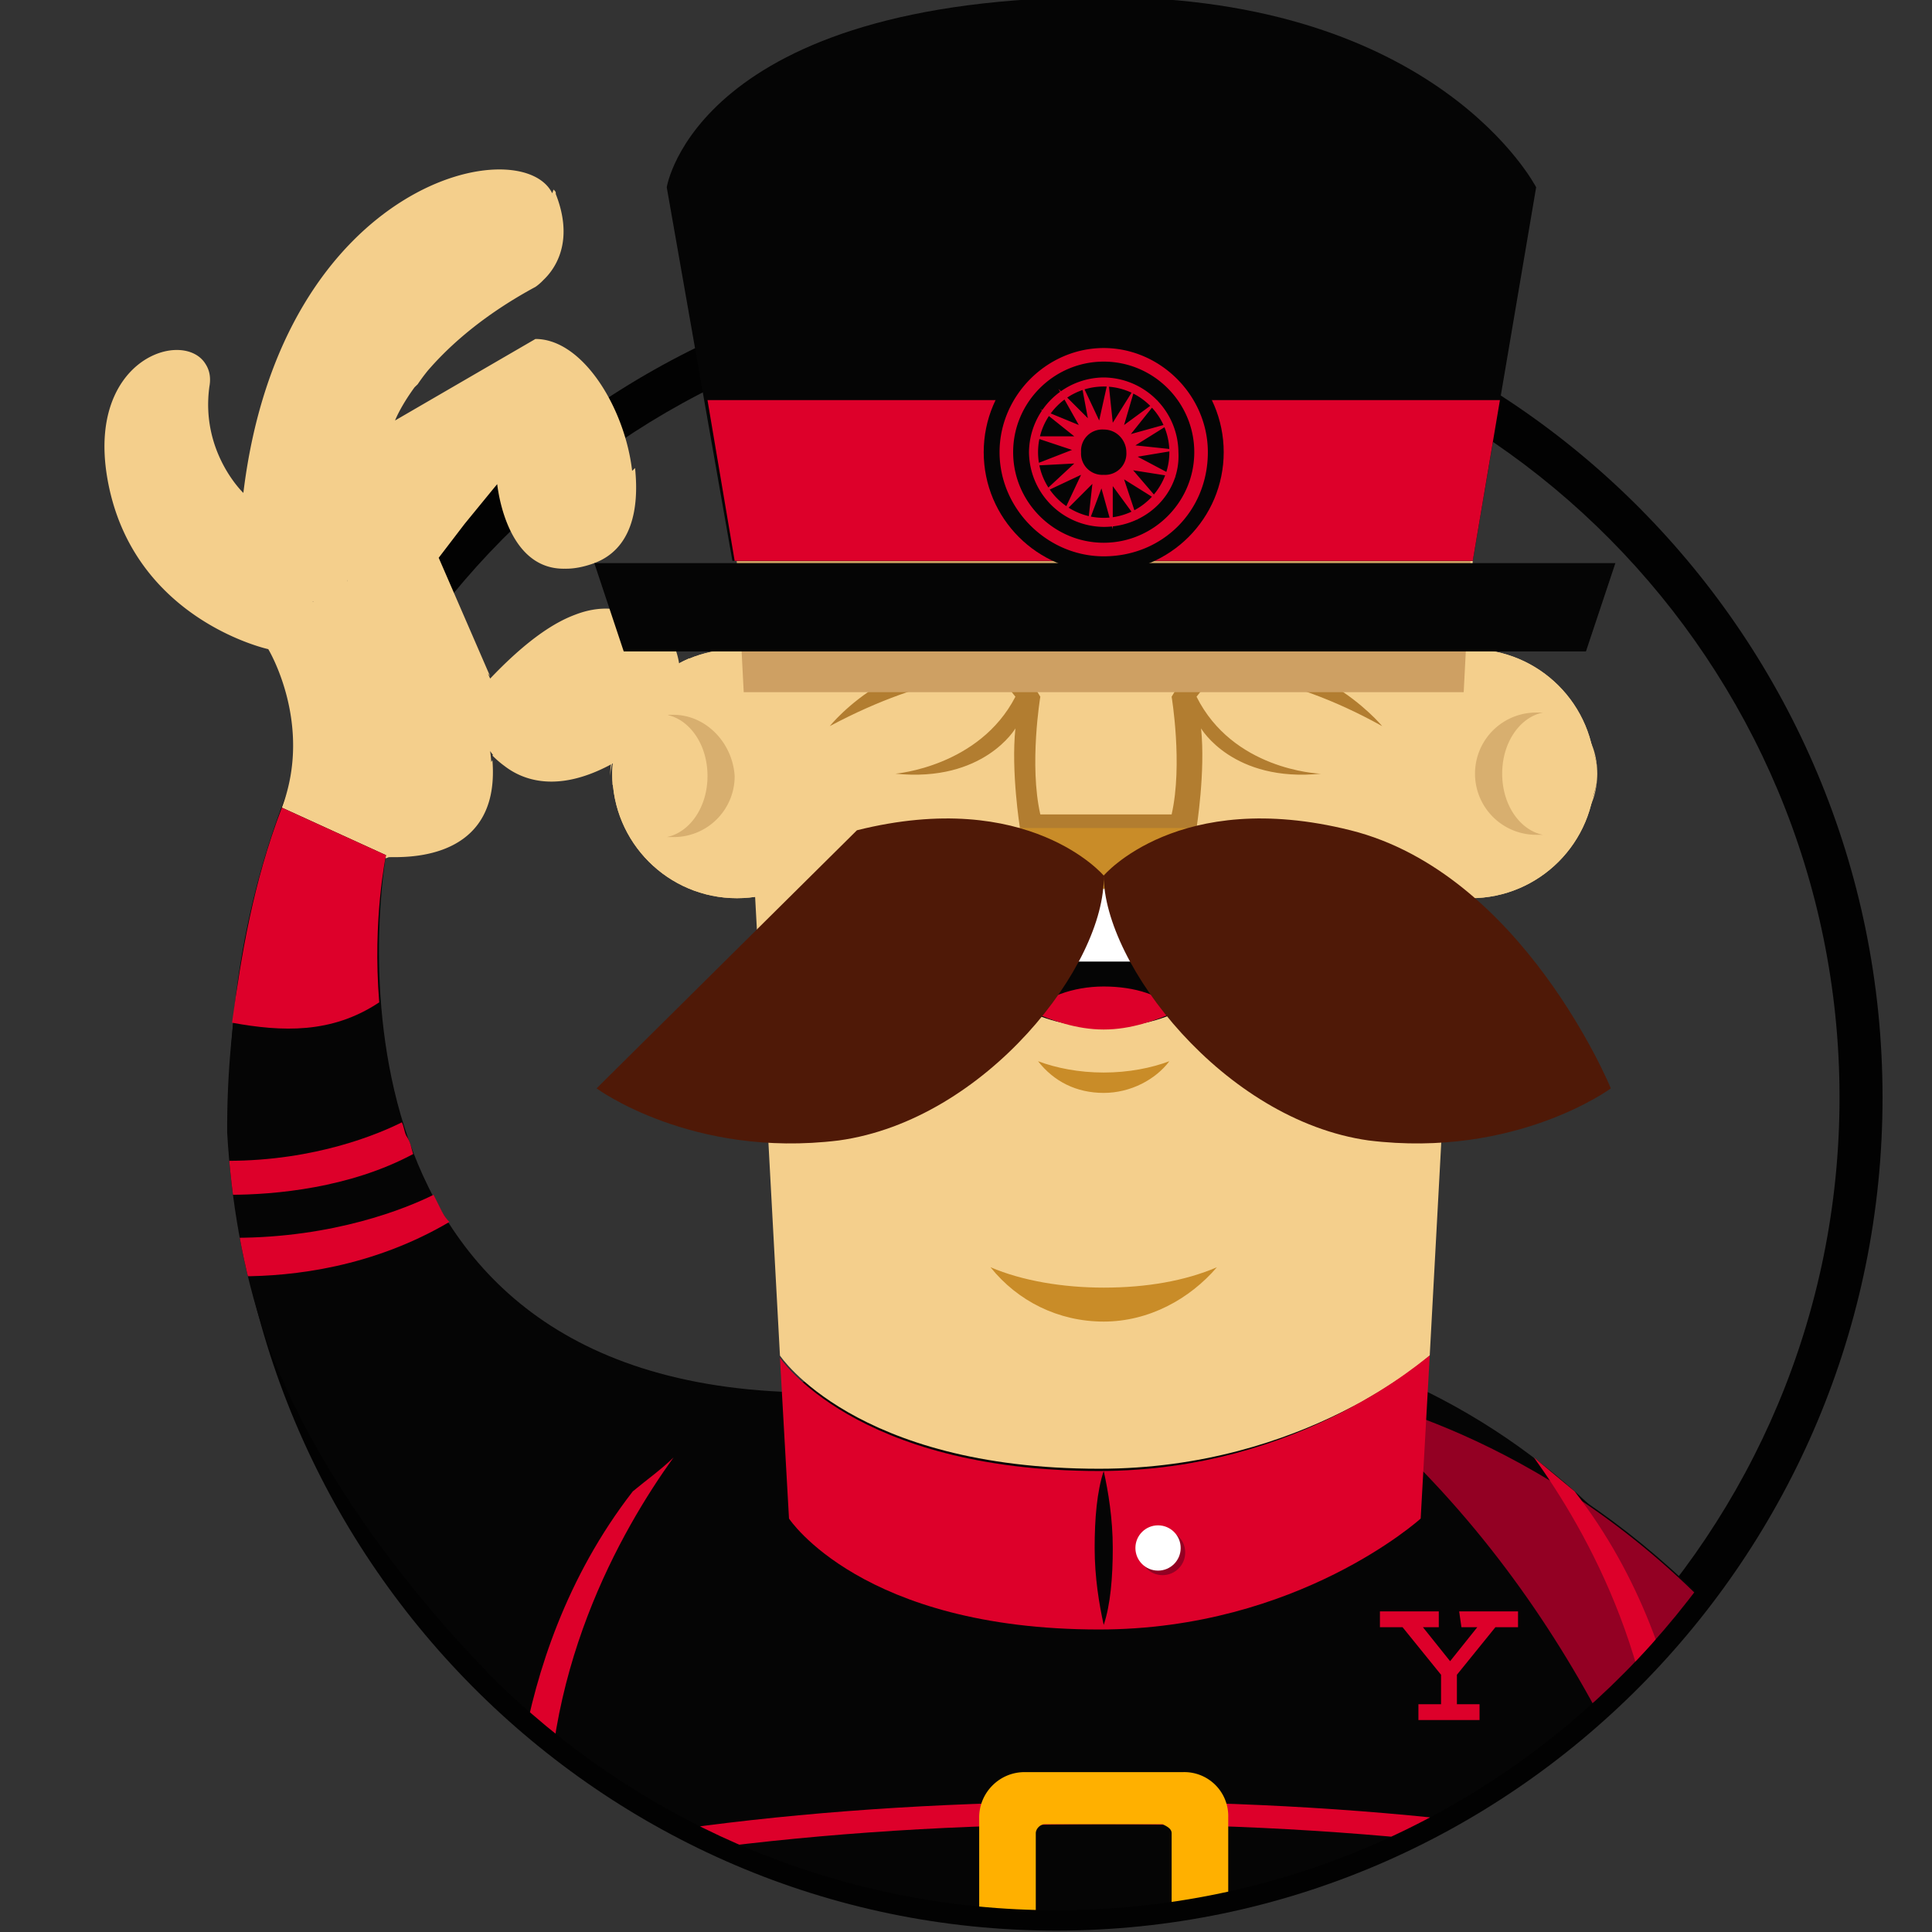 <svg xmlns="http://www.w3.org/2000/svg" xmlns:xlink="http://www.w3.org/1999/xlink" width="64" height="64" viewBox="0 0 32 32"><rect x="0" y="0" width="32" height="32" fill="#333333" stroke="none"/><style><![CDATA[.B{fill:#050505}.C{fill:#dd002a}.D{fill:#f4cf8c}.E{fill:#d8af6f}.F{fill:#930023}.G{fill:#c98c28}]]></style><path d="M143.6 42c-20.1 0-36.5-16.5-36.5-36.8s16.4-36.8 36.5-36.8 36.5 16.5 36.5 36.8S163.7 42 143.6 42zm0-71.7C124.5-29.7 109-14 109 5.2s15.5 34.9 34.6 34.9 34.6-15.7 34.6-34.9-15.5-34.9-34.6-34.9z" fill="#020202"/><defs><path id="A" d="M63.5 19.9l2.1-10.5S61-1.2 45.5.1C30.1 1.4 28.2 5 25.6 9.2l1.5 6.8-2.9 1.8s-1-3.1-2.7-3.2c0 0 2.4-3.5.7-5.9s-10.9-2.2-14.5 10c0 0-.5-3.7-2-3.7s-7 2-5.5 7.8S7 30.3 8.7 31c0 0 .8 1 .5 2.4-.2.7-4.4 13.7-.9 25.6 2.6 8.9 10.9 16.7 10.9 16.7 6.4 6.1 15 9.8 24.4 9.8 19.6 0 35.5-16 35.5-35.9.1-12.3-6.1-23.2-15.6-29.7z"/><clipPath id="B"><use xlink:href="#A"/></clipPath><path id="C" d="M84.8 103s.6 8-1.6 9.7c0 0-.5 3.2-3.6 3.3 0 0-.7 1.8-3.9.9s-6-10.4-6-10.4 9.8-8.2 15.1-3.5z"/><path id="D" d="M56.2 62.7S82 66.9 84.9 103c0 0-4.8 3.1-9.9 3.3 0 0 .4-27.8-18.8-43.6z"/><path id="E" d="M81.6 87.1c-1.4.7-4.4 1.9-9 2.3.2.6.3 1.2.5 1.8 1.8-.3 5.2-1 9.1-2.5l-.6-1.6zm-10.3-1.8l.6 1.8c1.7-.2 5.5-.7 8.9-2.2a12.2 12.2 0 0 1-.7-1.7c-1.4.5-4.1 1.5-8.8 2.1zM84.8 103c-.3-3.3-.7-6.4-1.3-9.1-2 1.2-5.1 2.7-9.3 3.3.9 5.5.8 9.2.8 9.2 5-.3 9.8-3.4 9.8-3.4z"/><path id="F" d="M24 35.3v.5l1.3-.7c2.6-1.7 2.7-3.7 2.1-4.9-2 .9-3.4 2.8-3.4 5.1z"/><path id="G" d="M26.7 32.7h-.3c1 .2 1.8 1.3 1.8 2.7s-.8 2.5-1.8 2.7h.3a2.69 2.69 0 0 0 2.7-2.7c-.1-1.5-1.3-2.7-2.7-2.7z"/><path id="H" d="M26.3 32.7H26c-1.2 0-2.1 1.2-2.1 2.7.1-1.4 1.1-2.5 2.4-2.7zM24 35.3c0 1.5.9 2.7 2.1 2.7h.3c-1.4-.2-2.4-1.3-2.4-2.7z"/><path id="I" d="M63.3 35.3c0-1.4.8-2.5 1.8-2.7h-.3a2.69 2.69 0 1 0 0 5.4h.3c-1-.2-1.8-1.3-1.8-2.7z"/><path id="J" d="M67.5 35.3c0-1.5-.9-2.7-2.1-2.7h-.3c1.4.3 2.4 1.4 2.4 2.7zM65.1 38h.3c1.2 0 2.1-1.2 2.1-2.7 0 1.4-1 2.5-2.4 2.7zm-51.1.9s5.3.7 4.6-4.6c0 0 1.8 2.9 6 .2 4.1-2.6 1.9-6.1.8-6.2-1.2-.1-2.8-1.4-6.8 2.8l-2.3-5.3 2.6-3.4s.4 5 4.2 3.6 1-9.9-2.5-9.9l-6.2 3.6s1.2-3.2 6.2-5.9c0 0 1.9-1.2.8-4-1.1-3-12-.9-13.7 13.1 0 0-1.9-1.8-1.5-4.7s-5.6-2.1-4.5 4.1 7.1 7.5 7.1 7.5 2 3.3.6 7c0 0 2.3 2.9 4.6 2.1zm10.6-4.4c4.1-2.6 1.9-6.1.8-6.2-.7-.1-1.6-.6-3.1 0l1.3 2.8s-.3 4-4.7 3c0 0 0 .2-.2.4.6.6 2.4 2.2 5.9 0zm-5.9.2c-.7 1.2-3.1 3.6-8.8.7-.1.5-.2 1-.4 1.5 0 0 2.3 2.9 4.6 2.1-.1-.1 5 .6 4.6-4.3zm.3-12.3s.4 5 4.2 3.6c1.6-.6 2-2.3 1.8-4.2-1 1-3.9 3.5-5.1-1.8l-5.3 6-4.2 2.4 5.2-1.3 3 3.9-2.3-5.3zm-3.6-4.3c.8-1.2 2.5-2.9 5.3-4.4 0 0 1.9-1.2.8-4 0-.1 0-.1-.1-.2-.3.9-.8 1.9-1.8 2.6-2.1 1.5-9.7 6.8-7.3 14.7 0 .2-1-4.8 3.1-8.7zm-7.8 4.7a5.47 5.47 0 0 1-1.4-4.6c.2-1.1-.7-1.7-1.7-1.6-.2 3.1.2 9.3 6.3 11.1.1.1-2.2-1-3.2-4.9z"/><path id="K" d="M9.4 36.8l4.6 2.1S9.9 61.6 31.5 62.6c0 0 .2 14.6-13.2 14.4 0 0-17.6-14-8.9-40.2z"/><path id="L" d="M14.9 51.3c-.1-.2-.1-.4-.2-.6-1 .5-3.8 1.7-7.7 1.7 0 .5.1 1 .1 1.5 2 0 5.3-.3 8.1-1.8-.1-.3-.1-.5-.3-.8zm1.5 3.2l-.3-.6c-1.2.6-4.4 1.9-8.8 1.9l.3 1.7c2.3 0 5.8-.4 9.2-2.4-.2-.2-.3-.4-.4-.6zm-7-17.7c-1.3 3.4-1.8 6.6-2.2 9.5 2.2.4 4.4.5 6.5-.9-.3-3.7.3-6.5.3-6.5z"/><path id="M" d="M16.1 95.2l28.2 36.3s1.1.4 1.6-.2V95.2zm59.2 0l-28.2 36.3s-1.1.4-1.6-.2V95.2zM58.7 62H32.8c-27.6 12.1-21.2 57.8-21.2 57.8h34.3V98.9l1.9 20.9h32S86.3 74.1 58.7 62z"/><path id="N" d="M69.8 106.6s2.8 9.4 6 10.4c3.2.9 3.9-.9 3.9-.9.9 0 1.6-.3 2.1-.8.2-3.3.4-8.2 0-13.6-5.3-.8-12 4.9-12 4.9z"/><path id="O" d="M81.9 104.5c-.4-9.8-2.3-22.4-9-31.9-7.9-8.4-16.8-9.9-16.8-9.9C75.4 78.5 75 106.3 75 106.3c2.6-.1 5.1-1 6.9-1.8z"/><path id="P" d="M12.7 90.5l-.3 1.3c7.6-2.8 19.7-4.6 33.3-4.6S71.4 89 79 91.8c-.1-.4-.2-.8-.3-1.3-7.6-2.8-19.6-4.5-33-4.5s-25.4 1.7-33 4.5zm1.5-5.8c-.1.4-.2.8-.3 1.1 7.7-2.5 19.1-4.1 31.8-4.1s24.2 1.6 31.8 4.1c-.1-.4-.2-.8-.3-1.1-7.7-2.5-18.9-4-31.5-4s-23.8 1.5-31.5 4zM24.9 67c-5.9 7.6-5.3 16.9-5.3 16.9l1.6-.7c-.5-8.1 3.2-14.5 5.5-17.7-.5.5-1.2 1-1.8 1.5zm39.8-1.5c2.3 3.2 6 9.6 5.5 17.7l1.6.7s.6-9.3-5.3-16.9zM45.9 98.9l1.9 20.9h32s2-14-1-28.6l-1.6-.5c2.7 7.4 1.4 27.2 1.4 27.2H49.5L46.8 87h-2.2l-.3 30.8H13.1c-1.4-14 .8-27.1.8-27.1l-1.3.4c-3 14.6-1 28.7-1 28.7h34.3z"/><path id="Q" d="M60.1 61s-5.5 5-14.6 5c-10.8 0-14.1-5-14.1-5l-1.9-35.1H62zm0 0s-5.5 5-14.6 5c-10.8 0-14.1-5-14.1-5l-1.9-35.1H62zm0 0s-5.5 5-14.6 5c-10.8 0-14.1-5-14.1-5l-1.9-35.1H62z"/><path id="R" d="M49.8 31.9l.8-1s2.9-.2 7.4 2.3c0 0-3.3-4-8.1-2.7l.2-.9-1.4 2.3s.5 3 0 5.2h-5.8c-.5-2.2 0-5.2 0-5.2l-1.4-2.3.2.9c-4.9-1.3-8.1 2.7-8.1 2.7 4.5-2.4 7.4-2.3 7.4-2.3l.8 1c-1.6 3.1-5.3 3.4-5.3 3.4 3.9.4 5.3-2 5.3-2-.2 1.9.2 4.4.2 4.4l3.9 2.8 3.9-2.8s.4-2.5.2-4.4c0 0 1.4 2.4 5.3 2-.2 0-3.9-.2-5.5-3.4z"/><path id="S" d="M45.7 46.6c1.2 0 2.3-.4 3.2-.8-.6-.7-1.8-1.1-3.2-1.1s-2.6.5-3.2 1.1c.9.4 2 .8 3.2.8z"/><path id="T" d="M45.7 40.1c-2.9 0-5.3 1.4-5.3 3.2v.3H51v-.3c.1-1.8-2.3-3.2-5.3-3.2z"/><path id="U" d="M45.7 48.5c-1.1 0-2.1-.2-2.9-.5.7.9 1.7 1.4 2.9 1.4s2.3-.6 2.9-1.4c-.8.3-1.8.5-2.9.5zm0 9.5c-1.8 0-3.6-.3-5-.9 1.2 1.5 3 2.4 5 2.4s3.8-1 5-2.4c-1.4.6-3.1.9-5 .9z"/><path id="V" d="M62 25.9l2.8-16.5S60.5 1 45.7 1c-18 0-19.3 8.4-19.3 8.4l2.9 16.5z"/><path id="W" d="M45.7 25.7c-2.5 0-4.6-2.1-4.6-4.6s2.1-4.6 4.6-4.6 4.6 2.1 4.6 4.6c0 2.6-2 4.6-4.6 4.6zm0-8.6c-2.2 0-4 1.8-4 4s1.8 4 4 4 4-1.8 4-4-1.8-4-4-4zm0 7.3a3.33 3.33 0 0 1-3.3-3.3 3.33 3.33 0 0 1 3.3-3.3 3.33 3.33 0 0 1 3.3 3.3c.1 1.8-1.4 3.3-3.3 3.3zm0-6.2c-1.6 0-2.9 1.3-2.9 2.9s1.3 2.9 2.9 2.9 2.9-1.3 2.9-2.9-1.3-2.9-2.9-2.9zm.9 1.7l1.5-1.1-1.2 1.5 1.8-.5-1.6 1 1.9.2-1.8.3 1.7.9-1.9-.3 1.2 1.4-1.6-1 .6 1.8-1.1-1.5v1.9l-.5-1.8-.6 1.6.2-1.8-1.3 1.3.8-1.7-1.7.8 1.4-1.3-1.9.1 1.8-.7-1.8-.6h1.9l-1.5-1.2 1.7.7-.9-1.6 1.3 1.3-.3-1.6.8 1.7.4-1.8.2 1.9 1-1.6z"/><path id="X" d="M46.7 21.1a.94.94 0 0 1-1 1 .94.94 0 0 1-1-1 .94.94 0 0 1 1-1c.6 0 1 .5 1 1z"/><path id="Y" d="M45.5 66.1c-10.8 0-14.1-5-14.1-5l.4 7.1s3.2 4.9 13.7 4.9c8.8 0 14.2-4.9 14.2-4.9l.4-7.2c-.1 0-5.6 5.1-14.6 5.1z"/><path id="Z" d="M45.7 72.9c.3-.9.4-2.1.4-3.4s-.2-2.5-.4-3.4c-.3.9-.4 2.1-.4 3.4s.2 2.5.4 3.4z"/><path id="a" d="M49.2 79.4h-7c-1.1 0-2 .9-2 2v5c0 1.1.9 2 2 2h7c1.1 0 2-.9 2-2v-5a1.94 1.94 0 0 0-2-2zm-.5 2.7v3.4c0 .2-.2.4-.4.4h-5.2c-.2 0-.4-.2-.4-.4v-3.4c0-.2.2-.4.4-.4h5.2c.2.1.4.2.4.4z"/><path id="b" d="M45.7 39.8s-3.3-3.9-10.9-2L23.3 49.2s4.2 3.1 10.7 2.3c6.5-.9 11.8-7.8 11.7-11.7zm0 0s3.3-3.9 10.9-2 11.5 11.4 11.5 11.4-4.2 3.1-10.7 2.3c-6.4-.9-11.7-7.8-11.7-11.7z"/><path id="c" d="M61.5 73h.7L61 74.5 59.8 73h.7v-.7h-2.6v.7h1l1.7 2.1v1.3h-1v.7h2.7v-.7h-1v-1.3L63 73h1v-.7h-2.6z"/></defs><clipPath id="d"><use xlink:href="#A"/></clipPath><g clip-path="url(#d)" transform="translate(100 -44.4)"><use xlink:href="#C" class="D"/><use xlink:href="#D" class="B"/><use xlink:href="#E" class="C"/><g class="D"><circle cx="29.5" cy="35.3" r="5.5"/><circle cx="29.5" cy="35.3" r="5.5"/><use xlink:href="#F"/><circle cx="26.7" cy="35.3" r="2.7"/></g><use xlink:href="#G" class="E"/><g class="D"><use xlink:href="#H"/><circle cx="61.9" cy="35.3" r="5.5"/><circle cx="61.9" cy="35.3" r="5.5"/><circle cx="64.8" cy="35.3" r="2.7"/></g><use xlink:href="#I" class="E"/><use xlink:href="#J" class="D"/><use xlink:href="#K" class="B"/><use xlink:href="#L" class="C"/><use xlink:href="#M" class="B"/><use xlink:href="#N" class="D"/><use xlink:href="#O" class="F"/><use xlink:href="#P" class="C"/><use xlink:href="#Q" class="D"/><use xlink:href="#R" fill="#b27d30"/><ellipse cx="45.7" cy="43.3" rx="5.3" ry="3.2" class="B"/><use xlink:href="#S" class="C"/><use xlink:href="#T" fill="#fff"/><use xlink:href="#U" class="G"/><path d="M29.8 31.7h31.8l.3-5.8H29.5z" fill="#cea063"/><use xlink:href="#V" class="B"/><path d="M28.2 18.8l1.2 7.1H62l1.2-7.1z" class="C"/><g class="B"><path d="M67 29.9H24.5L23.2 26h45.1z"/><circle cx="45.7" cy="21.1" r="5.3"/></g><use xlink:href="#W" class="C"/><use xlink:href="#X" class="B"/><use xlink:href="#Y" class="C"/><use xlink:href="#Z" class="B"/><circle cx="48.3" cy="69.7" r="1" class="F"/><circle cx="48.1" cy="69.5" r="1" fill="#fff"/><use xlink:href="#a" fill="#ffb000"/><path d="M41.9 37.7l3.8 2.7 3.8-2.7z" class="G"/><use xlink:href="#b" fill="#4f1907"/><use xlink:href="#c" class="C"/></g><path d="M241.3-4c0-.2.1-.2.2-.2 5.1-.5 8.6.7 10.6 3.4 2.1 4.1.2 9.5-3.2 10.8-5.6 1.7-12.4.4-13.8-4.3-.9-5.6 1.5-9 6.2-9.7zm-3.1 10.8c2.3 2.5 8.4 2.4 11.1.4 1.7-1.8 1.7-6.3-.2-7.9-1.4-.7-3.7-1.6-5.6-1.3-5.4-.8-7.9 4.8-5.3 8.8zM194.2-4h7.7v2.2h-1.6c.3 1.4 2.4 2.7 3.1 4.3 1.4-1.3 2.4-2.8 3.6-4.3h-2V-4h7.9v2.2H210c-1.9 1.8-3.4 4.1-5.2 6.1v4.1h2.9v2h-8.3v-2h2.9c1.2-5.6-3.3-7-5-10.2h-3.1zm37 0v5H229v-2.9h-8.4c-.4.8-.1 2.5-.2 3.6h7.4v2.2h-7.4v4.3c2.5.4 5.8.1 8.6.2.4-.7.1-2.1.2-3.1h2.2v5h-16.2v-2h2.9V-1.8c-.6-.4-2-.1-2.9-.2v-2.2c5.3.2 10.7.2 16 .2zm24.1 0h5a233.05 233.05 0 0 0 7.5 11.7c2.6-3.8 5-7.9 7.5-11.7h4.8v2.2h-2.7c-.4 3.1-.1 6.9-.2 10.2h2.9v2h-7.9v-2h2.7c.4-2.2.1-5.2.2-7.7-2.2 2.5-4.4 6.5-6.5 9.7h-2c-1.9-3.6-4.5-6.5-6.3-10.2-.4 2.4-.1 5.6-.2 8.3h2.9v2h-7.9v-2h2.5c.4-3 .1-6.8.2-10.1-.5-.4-1.9-.1-2.7-.2.2-.8.2-1.5.2-2.2zm33.2 0h6.8c1.8 4.4 4.2 8.2 6.3 12.4h2.7v2h-7.7v-2h2.3c.2-.6-.9-1.4-.9-2.5h-7.5c-.7.5-.8 1.6-1.3 2.3.5.4 1.7.1 2.5.2v2h-7.9v-2h2.7c1.9-3.4 3.6-6.8 5.4-10.2h-3.4zm3 7.7c1.7-.1 3.8.2 5.2-.2-1.3-1.2-1.5-3.5-2.9-4.7-.5 1.9-1.6 3.3-2.3 4.9zm31.1 3.4v-8.8c-.6-.4-2-.1-2.9-.2v-2.2h7.9v2.2h-2.9v12.2h-2.2c-3.7-3.6-7.1-7.5-11-11v8.8c.6.4 2 .1 2.9.2v2h-7.7v-2h2.7V-1.8c-.5-.4-1.9-.1-2.7-.2v-2.2h4.5c4.2 3.6 7.4 7.8 11.4 11.3z" class="B"/><g transform="matrix(.375 0 0 .375 50.406 61.368)"><path d="M-87.767-78.376c-20.1 0-36.5-16.5-36.5-36.8s16.4-36.8 36.5-36.8 36.5 16.5 36.5 36.8-16.4 36.8-36.5 36.8zm0-71.7c-19.1 0-34.6 15.7-34.6 34.9s15.5 34.9 34.6 34.9 34.6-15.7 34.6-34.9-15.5-34.9-34.6-34.9z" fill="#020202"/><g clip-path="url(#B)" transform="translate(-131.367 -164.776)"><use xlink:href="#C" class="D"/><use xlink:href="#D" class="B"/><use xlink:href="#E" class="C"/><g class="D"><circle r="5.5" cy="35.3" cx="29.5"/><circle r="5.5" cy="35.3" cx="29.5"/><use xlink:href="#F"/><circle r="2.7" cy="35.3" cx="26.7"/></g><use xlink:href="#G" class="E"/><g class="D"><use xlink:href="#H"/><circle r="5.5" cy="35.3" cx="61.9"/><circle r="5.5" cy="35.3" cx="61.9"/><circle r="2.7" cy="35.3" cx="64.8"/></g><use xlink:href="#I" class="E"/><use xlink:href="#J" class="D"/><use xlink:href="#K" class="B"/><use xlink:href="#L" class="C"/><use xlink:href="#M" class="B"/><use xlink:href="#N" class="D"/><use xlink:href="#O" class="F"/><use xlink:href="#P" class="C"/><use xlink:href="#Q" class="D"/><use xlink:href="#R" fill="#b27d30"/><ellipse ry="3.2" rx="5.3" cy="43.3" cx="45.7" class="B"/><use xlink:href="#S" class="C"/><use xlink:href="#T" fill="#fff"/><use xlink:href="#U" class="G"/><path d="M29.8 31.7h31.8l.3-5.8H29.5z" fill="#cea063"/><use xlink:href="#V" class="B"/><path d="M28.2 18.8l1.2 7.1H62l1.2-7.1z" class="C"/><g class="B"><path d="M67 29.9H24.5L23.2 26h45.1z"/><circle r="5.3" cy="21.1" cx="45.7"/></g><use xlink:href="#W" class="C"/><use xlink:href="#X" class="B"/><use xlink:href="#Y" class="C"/><use xlink:href="#Z" class="B"/><circle r="1" cy="69.7" cx="48.3" class="F"/><circle r="1" cy="69.5" cx="48.1" fill="#fff"/><use xlink:href="#a" fill="#ffb000"/><path d="M41.9 37.7l3.8 2.7 3.8-2.7z" class="G"/><use xlink:href="#b" fill="#4f1907"/><use xlink:href="#c" class="C"/></g></g></svg>